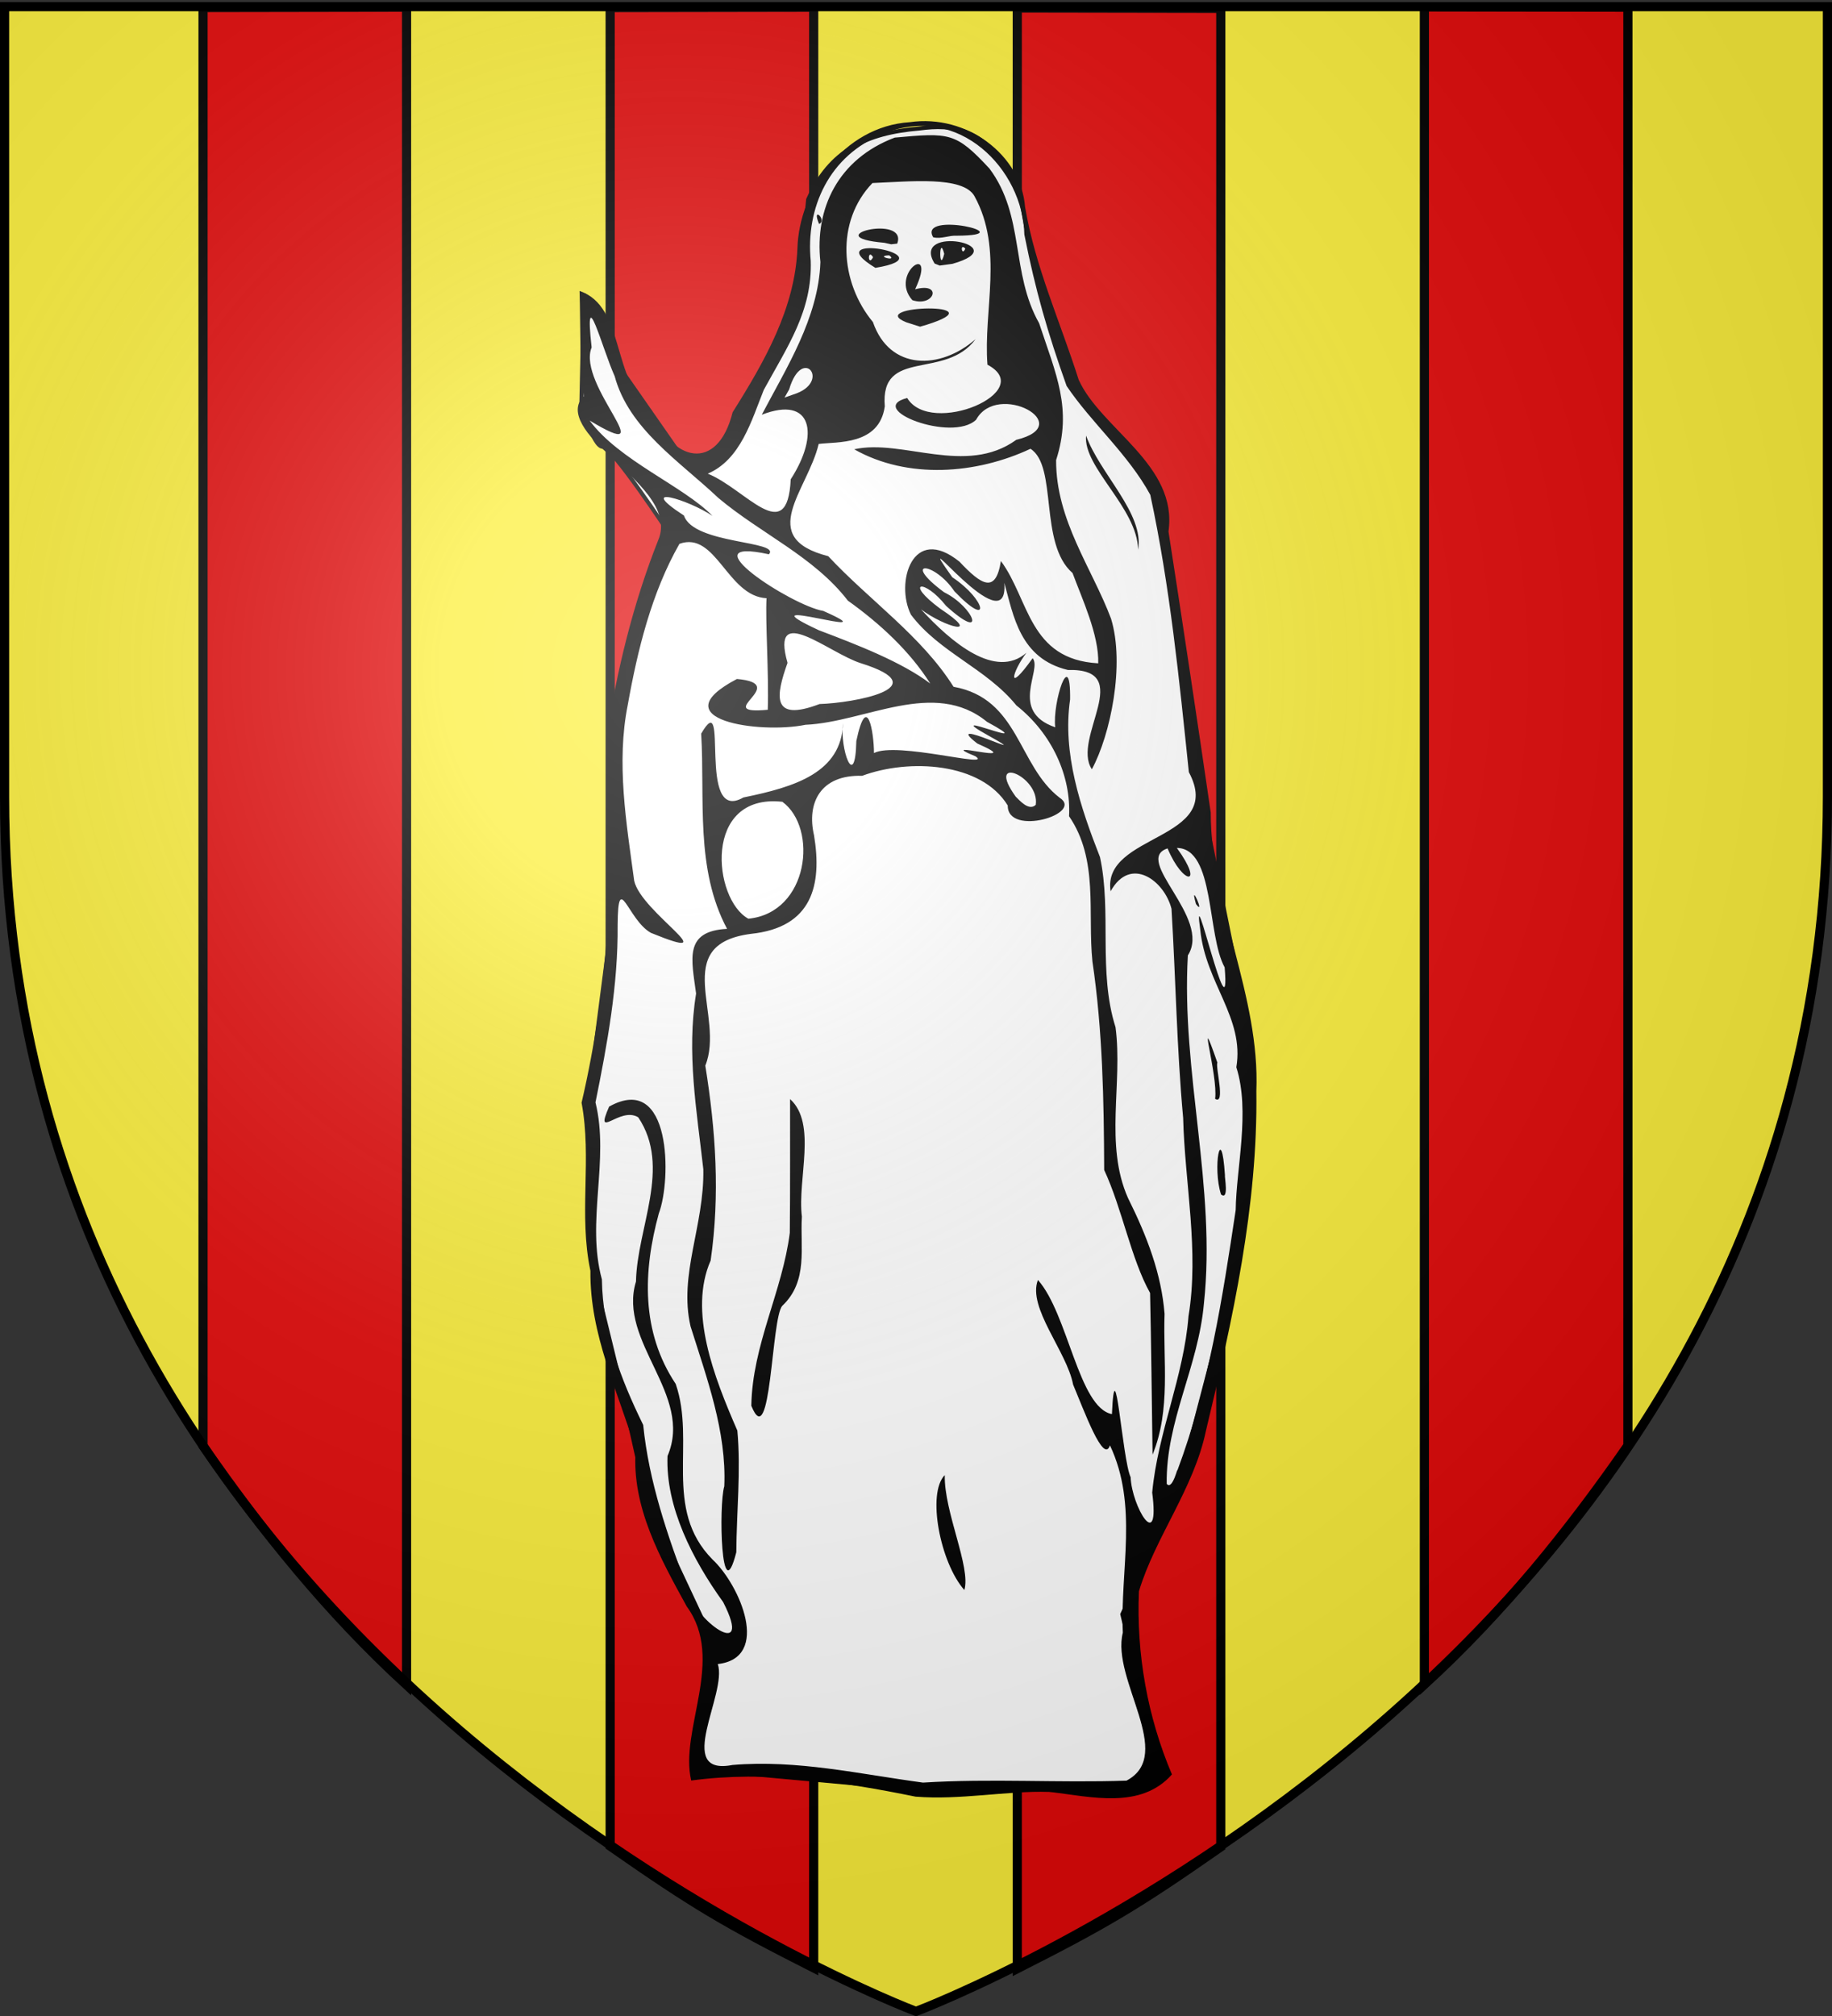 <svg xmlns="http://www.w3.org/2000/svg" xmlns:xlink="http://www.w3.org/1999/xlink" width="600" height="660" version="1.0"><rect width="100%" height="100%" fill="#333333" stroke="none"/><desc>Flag of Canton of Valais (Wallis)</desc><defs><g id="c"><path id="b" d="M0 0v1h.5z" transform="rotate(18 3.157 -.5)"/><use xlink:href="#b" width="810" height="540" transform="scale(-1 1)"/></g><g id="d"><use xlink:href="#c" width="810" height="540" transform="rotate(72)"/><use xlink:href="#c" width="810" height="540" transform="rotate(144)"/></g><g id="f"><path id="e" d="M0 0v1h.5z" transform="rotate(18 3.157 -.5)"/><use xlink:href="#e" width="810" height="540" transform="scale(-1 1)"/></g><g id="g"><use xlink:href="#f" width="810" height="540" transform="rotate(72)"/><use xlink:href="#f" width="810" height="540" transform="rotate(144)"/></g><g id="i"><path id="h" d="M0 0v1h.5z" transform="rotate(18 3.157 -.5)"/><use xlink:href="#h" width="810" height="540" transform="scale(-1 1)"/></g><g id="j"><use xlink:href="#i" width="810" height="540" transform="rotate(72)"/><use xlink:href="#i" width="810" height="540" transform="rotate(144)"/></g><g id="l"><path id="k" d="M0 0v1h.5z" transform="rotate(18 3.157 -.5)"/><use xlink:href="#k" width="810" height="540" transform="scale(-1 1)"/></g><g id="m"><use xlink:href="#l" width="810" height="540" transform="rotate(72)"/><use xlink:href="#l" width="810" height="540" transform="rotate(144)"/></g><g id="o"><path id="n" d="M0 0v1h.5z" transform="rotate(18 3.157 -.5)"/><use xlink:href="#n" width="810" height="540" transform="scale(-1 1)"/></g><g id="p"><use xlink:href="#o" width="810" height="540" transform="rotate(72)"/><use xlink:href="#o" width="810" height="540" transform="rotate(144)"/></g><g id="r"><path id="q" d="M0 0v1h.5z" transform="rotate(18 3.157 -.5)"/><use xlink:href="#q" width="810" height="540" transform="scale(-1 1)"/></g><g id="s"><use xlink:href="#r" width="810" height="540" transform="rotate(72)"/><use xlink:href="#r" width="810" height="540" transform="rotate(144)"/></g><g id="v"><path id="u" d="M0 0v1h.5z" transform="rotate(18 3.157 -.5)"/><use xlink:href="#u" width="810" height="540" transform="scale(-1 1)"/></g><g id="w"><use xlink:href="#v" width="810" height="540" transform="rotate(72)"/><use xlink:href="#v" width="810" height="540" transform="rotate(144)"/></g><g id="y"><path id="x" d="M0 0v1h.5z" transform="rotate(18 3.157 -.5)"/><use xlink:href="#x" width="810" height="540" transform="scale(-1 1)"/></g><g id="z"><use xlink:href="#y" width="810" height="540" transform="rotate(72)"/><use xlink:href="#y" width="810" height="540" transform="rotate(144)"/></g><radialGradient xlink:href="#a" id="A" cx="221.445" cy="226.331" r="300" fx="221.445" fy="226.331" gradientTransform="matrix(1.353 0 0 1.349 -77.63 -85.747)" gradientUnits="userSpaceOnUse"/><linearGradient id="a"><stop offset="0" style="stop-color:white;stop-opacity:.314"/><stop offset=".19" style="stop-color:white;stop-opacity:.251"/><stop offset=".6" style="stop-color:#6b6b6b;stop-opacity:.125"/><stop offset="1" style="stop-color:black;stop-opacity:.125"/></linearGradient></defs><g style="display:inline"><path d="M300 658.5s298.5-112.32 298.5-397.772V2.176H1.5v258.552C1.5 546.18 300 658.5 300 658.5" style="fill:#fcef3c;fill-opacity:1;fill-rule:evenodd;stroke:none;stroke-width:1px;stroke-linecap:butt;stroke-linejoin:miter;stroke-opacity:1"/><g style="fill:#e20909;stroke-width:3;stroke-miterlimit:4;stroke-dasharray:none"><path d="m66.67 2.188 66.66-.11V551.35c-25.936-23.768-47.302-50.393-66.66-78.273zM200.01 2.205l66.66-.11v641.892c-29.186-14.794-39.101-20.66-66.66-39.875zM400 2.453l-66.66-.11v641.892c29.186-14.793 39.101-20.66 66.66-39.874zM533.33 2.079l-66.66-.11V551.24c25.936-23.768 47.302-50.393 66.66-78.273z" style="fill:#e20909;fill-opacity:1;fill-rule:evenodd;stroke:#000;stroke-width:3;stroke-linecap:butt;stroke-linejoin:miter;stroke-miterlimit:4;stroke-opacity:1;stroke-dasharray:none" transform="translate(-.175 .276)"/></g></g><g style="display:inline"><path d="m-293.722-96.508-.774 35.899s3.868 14.078 6.963 14.078c3.094 0 21.662 28.156 21.662 28.156l-16.247 57.016-1.547 63.35-8.51 65.464 1.547 56.312 10.831 44.345 6.963 30.972 22.436 47.865-6.19 39.419 69.629 6.335 68.854.704 12.379-8.447-11.605-49.273 17.794-39.418 15.473-59.128 8.51-61.24-4.642-52.088-10.831-53.497-13.926-100.658-27.077-35.899-15.473-45.05-3.868-21.116c-10.832-18.91-21.663-19.743-32.494-18.302-17.4 1.447-29.205 7.257-36.361 23.229l-3.095 30.972-25.53 52.088-11.605 2.816-20.114-28.86z" style="display:inline;fill:#fff;fill-rule:evenodd;stroke:#000;stroke-width:1.305px;stroke-linecap:butt;stroke-linejoin:miter;stroke-opacity:1" transform="translate(484.898 192.796)"/><path d="M-185.061 395.39c-24.095-4.895-48.666-8.612-73.456-5.277-3.945-16.49 11.275-39.583-1.448-56.957-8.77-15.943-18.066-32.704-16.752-51.152-5.784-19.607-15.038-37.63-14.812-58.775-3.918-18.493.553-36.636-2.898-55.007 9.11-39.03 11.089-79.356 8.096-119.256 3.37-21.868 8.678-43.888 16.959-64.812 4.511-10.341-7.733-19.814-15.677-27.77-7.391-6.262-14.057-14.334-8.667-19.427-1.444-11.45-1.011-23.004-1.366-34.507 15.142 5.116 10.288 29.505 23.62 39.077 6.428 16.82 21.52 20.593 26.509.64 10.528-16.723 20.413-34.038 21.223-53.69.506-18.591 14.952-39.862 36.776-41.274 18.721-2.718 36.442 10.76 37.772 27.723 3.324 19.713 11.618 37.82 17.565 56.62 7.378 16.199 32.535 27.82 29.41 49.661 4.763 30.665 9.37 61.403 13.838 92.002-.006 31.099 16.183 59.902 14.938 91.233.514 37.573-7.737 74.753-16.527 111.23-3.939 18.857-16.634 34.83-21.93 52.497-.868 20.431 2.776 41.036 10.81 59.954-10.223 11.52-26.39 7.335-40.179 5.678-14.463-.305-29.228 2.76-43.804 1.59m69.103-5.241c16.138-8.512-5.075-33.07-1.206-48.448-.917-20.578 5.094-41.645-4.216-61.326-2.045 6.346-8.496-11.422-12.068-19.897-2.027-10.793-15.052-25.248-11.516-34.24 9.896 11.126 13.322 41.825 24.236 43.92 1.029-23.531 3.346 14.645 6.117 20.654.396 9.66 9.694 25.193 7.068 5.027 1.798-19.48 10.354-38.02 11.887-57.703 3.543-21.516-1.201-43.375-1.752-64.99-2.086-22.776-2.436-45.643-3.814-68.424-2.342-9.278-13.448-17.47-19.94-5.732-2.966-18.988 37.67-16.535 25.627-38.998-3.17-30.401-6.176-60.821-12.634-90.796-7.309-13.408-19.336-23.61-27.41-35.647-6.205-17.455-10.169-31.115-13.835-49.555-.403-21.278-21.48-43.078-45.968-33.05-18.15 7.092-25.647 24.491-23.997 41.654.548 16.371-7.588 27.99-15.378 42.253-4.016 10.008-7.58 22.812-18.344 27.424 12.363 4.936 26.11 24.396 27.172 1.841 9.495-14.69 7.14-27.577-9.477-21.14 7.923-15.123 18.592-31.687 19.197-50.004-1.922-17.529 5.792-33.707 24.339-40.718 17.939-1.63 19.947-1.798 31.035 10.139 11.646 15.64 6.863 33.956 16.26 50.625 5.504 16.698 10.968 28.009 5.561 44.816-.1 19.656 11.845 35.521 17.989 51.897 4.608 15.015-.189 38.078-6.279 49.313-6.794-10.183 14.689-33.076-7.86-32.506-15.745-3.771-17.81-17.819-20.81-28.523 1.63 21.209-32.327-23.424-17.047-1.832 11.183 7.392 12.85 17.27.722 4.617-6.707-9.91-17.642-10.282-3.422.278 9.993 4.92 14.189 16.748.657 4.46-7.175-9.09-13.965-7.978-1.853.968 13.975 9.267 1.75 6.215-6.332.197 10.007 10.886 24.403 22.996 34.52 14.209-4.625 6.082-6.783 14.104 2.033 1.77 3.23 3.802-7.865 17.362 7.393 22.62-.976-8.064 5.095-26.852 4.868-9.1-2.548 17.606 3.373 35.237 9.794 51.594 3.885 17.914-.664 37.62 5.091 55.702 2.415 18.462-3.682 38.436 4.078 55.906 6.298 12.636 10.937 24.866 11.978 37.924-.537 15.453 2.109 31.269-3.928 46.096-.264-17.642-.42-35.287-.814-52.927-6.257-11.203-9.07-27.393-15.034-40.277-.093-22.826-.5-45.585-3.846-68.215-1.632-15.934 2.09-33.417-7.662-47.588.716-13.121-5.584-27.068-17.254-36.28-9.789-12.1-25.196-17.302-34.518-29.692-5.212-10.32.402-29.872 15.896-17.351 7.152 7.613 11.873 10.623 13.553-.227 9.325 12.532 9.094 32.23 31.88 33.495.287-9.268-5.36-21.316-8.413-29.562-11.093-9.64-4.8-34.981-13.78-40.676-17.71 8.32-40.249 10.066-57.73.167 15.804-3.528 36.529 8.857 53.088-3.097 20.203-4.912-6.146-19.365-13.147-6.595-7.817 7.588-36.54-3.547-22.585-7.099 7.75 12.788 42.83-2.139 26.29-10.9-1.397-17.9 5.354-37.702-4.248-55.168-3.758-6.735-21.37-4.767-33.42-4.307-12.1 12.575-10.645 32.488.156 45.512 5.482 15.926 22.06 15.74 33.636 5.577-9.94 13.52-31.342 2.714-29.748 22.02-1.793 12.844-15.692 11.534-21.652 12.31-3.578 15.16-20.665 30.667 3.12 36.736 13.493 14.464 30.57 26.13 41.05 42.76 21.486 3.86 20.989 25.728 34.727 36.31 8.21 5.275-17.093 12.856-16.974 2.561-8.643-14.178-32.374-15.418-47.683-9.725-13.823-.41-18.194 9.049-15.759 19.493 2.689 16.278-.6 30.183-20.693 32.248-26.79 3.501-8.357 26.918-14.919 43.134 3.44 21.394 4.84 42.35 1.748 63.813-7.289 16.614 1.007 37.917 8.743 55.667 1.204 12.983-.257 26.657-.34 39.834-5.018 19.633-5.8-15.453-3.932-21.607.783-17.897-5.731-35.421-11.047-52.324-3.947-16.98 4.528-32.967 4.18-51.446-2.153-19.262-5.538-38.049-2.37-57.525-1.502-11.324-4.054-20.447 10.146-21.182-10.504-19.71-7.21-42.528-8.481-63.91 9.536-16.435-1.717 29.865 13.815 20.9 16.963-3.471 32.13-8.124 32.653-24.343-1.16 8.284 3.975 22.667 4.347 5.844 3.507-16.54 5.793-2.62 5.777 3.95 7.482-3.854 39.269 5.174 33.254 1.071-14.668-5.965 17.976 3.457.585-4.192-12.556-9.7 20.622 6.844 3.787-2.51-17.675-9.836 18.538 5.85-.608-4.59-17.37-14.213-39.809.11-59.46.97-14.792 3.065-47.989-1.598-22.435-14.998 18.116 1.612-8.946 11.835 10.096 10.079.393-11.762-.849-29.487-.4-36.518-12.835-.61-16.54-22.133-28.527-17.804-9.12 15.978-13.72 34.78-16.922 52.711-3.807 18.976-.467 38.618 2.106 57.627 2.275 10.348 31.233 27.52 5.498 17.032-7.59-4.167-10.789-20.876-10.925-2.605.174 19.627-3.378 38.95-7.257 58.103 4.661 18.916-3.126 38.836 2.097 57.934.259 17.084 6.064 32.414 13.53 47.658 1.875 18.645 7.962 36.157 14.599 53.881 1.83 9.838 21.873 24.245 11.596 4.12-10.031-13.909-18.902-31.248-18.227-47.822 8.605-20.143-16.372-37.297-10.33-57.133.36-17.76 11.702-37.397.738-53.76-6.04-3.741-14.54 7.94-9.533-3.507 20.467-11.433 20.446 24.002 16.284 34.951-5.202 18.99-5.872 38.744 5.513 55.828 6.657 19.1-4.306 40.9 12.054 57.482 9.012 8.392 19.262 32.227 1.734 34.244 3.268 9.63-14.551 36.764 4.807 33.038 21.14-1.793 41.71 2.997 62.396 5.765 22.367-1.398 44.6.129 66.658-.638m-53.109-62.412c-7.908-8.917-12.323-31.655-6.413-37.609-.275 11.986 8.639 30.202 6.413 37.61m-69.768-60.316c.318-19.874 10.201-37.461 12.602-56.635.15-14.59.062-29.182.086-43.774 8.918 8.066 2.356 26.084 3.87 38.505-.617 10.093 2.152 21.07-6.419 29.189-3.64 3.989-3.61 48.822-10.14 32.715m126.68-280.259c-.268-13.718-18.047-26.924-17.044-37.347 4.487 12.459 19.125 25.568 17.044 37.347m-75.924-74.448c-13.964-5.611 31.14-6.773 6.39.893l-1.874.54zm1.984-7.247c-7.79-8.75 8.437-19.65.91-3.558 9.097-2.464 6.296 5.977-.91 3.558m-12.108-10.581c-20.09-12.182 25.021-4.08 0 0m-.755-3.466c-1.854-3.115-1.79 3.373 0 0m5.3-.621c-5.13.122 2.995 2.263 0 0m14.864 2.688c-8.115-12.992 27.208-5.994 5.862.078l-4.196.579zm3.14-3.196c-1.756-6.808-1.725 7.052 0 0m6.906-1.7c-1.882-2.014-1.139 2.797 0 0m-26.498-1.908c-22.675-1.949 7.852-9.58 4.192.274l-1.964.223zm15.97-1.814c-5.133-8.865 30.11-.623 7.788-.506-2.63-.168-5.175 1.177-7.789.506m-37.355-4.342c-2.653-6.228 2.808-1.24 0 0M-99.354 288.77c10.344-27.58 14.852-56.683 19.158-85.404.168-13.705 4.82-32.315.213-46.762 2.708-16.126-10.03-27.5-11.803-44.898-2.93-20.632 10.07 37.377 7.977 12.199-5.882-10.682-3.14-38.984-15.657-39.097 9.145 12.53 2.094 12.397-3.039.15-11.585 3.735 14.547 22.665 6.645 35.02-2.22 38.183 9.368 75.929 5.253 114.011-1.816 20.711-12.495 38.428-12.178 58.999 1.94 2.416 3.843-6.52 3.43-4.218m14.364-90.525c-2.864-8.67.09-24.445 1.282-6.227-.205.267 1.41 8.342-1.282 6.227m-1.94-31.309c1.03-7.68-6.404-32.265.733-11.87-.69 1.45 2.778 14.062-.734 11.87m-6.272-63.788c-2.354-8.316 3.313 4.513 0 0m-146.595 4.826c19.885-1.98 22.856-29.711 11.133-38.283-26.175-2.854-22.734 31.982-11.133 38.283m94.123-37.284c1.375-9.41-16.709-16.777-6.57-2.684 1.105 1.028 4.273 4.905 6.57 2.684m-70.806-33c10.983-.319 39.112-5.362 13.491-13.372-10.483-3.335-29.716-20.24-23.982-.11-3.795 10.665-5.509 19.57 10.491 13.481m36.252-6.708c-6.668-10.588-16.59-19.728-26.991-27.145-11.095-14.413-28.465-21.895-42.407-33.611-12.827-12.125-29.29-22.567-33.966-39.881-3.986-8.77-10.107-32.252-7.535-9.401-5.03 12.261 24.266 38.902-.657 23.941 9.616 13.078 30.742 21.461 40.25 31.225-7.698-5.246-25.636-10.726-9.36-.127 3.15 9.453 31.792 8.217 27.828 12.687-27.41-5.967 7.372 16.821 17.794 18.537 23.885 10.559-28.49-6.279-1.468 6.313 12.696 4.807 27.14 10.4 36.512 17.462m-44.811-94.643c12.68-3.915 2.935-16.402-1.4-1.645l-1.52 2.677z" style="display:inline;fill:#000" transform="translate(484.898 192.796)"/></g><path d="M300 658.5s298.5-112.32 298.5-397.772V2.176H1.5v258.552C1.5 546.18 300 658.5 300 658.5" style="opacity:1;fill:url(#A);fill-opacity:1;fill-rule:evenodd;stroke:none;stroke-width:1px;stroke-linecap:butt;stroke-linejoin:miter;stroke-opacity:1"/><path d="M300 658.5S1.5 546.18 1.5 260.728V2.176h597v258.552C598.5 546.18 300 658.5 300 658.5z" style="opacity:1;fill:none;fill-opacity:1;fill-rule:evenodd;stroke:#000;stroke-width:3;stroke-linecap:butt;stroke-linejoin:miter;stroke-miterlimit:4;stroke-dasharray:none;stroke-opacity:1"/></svg>